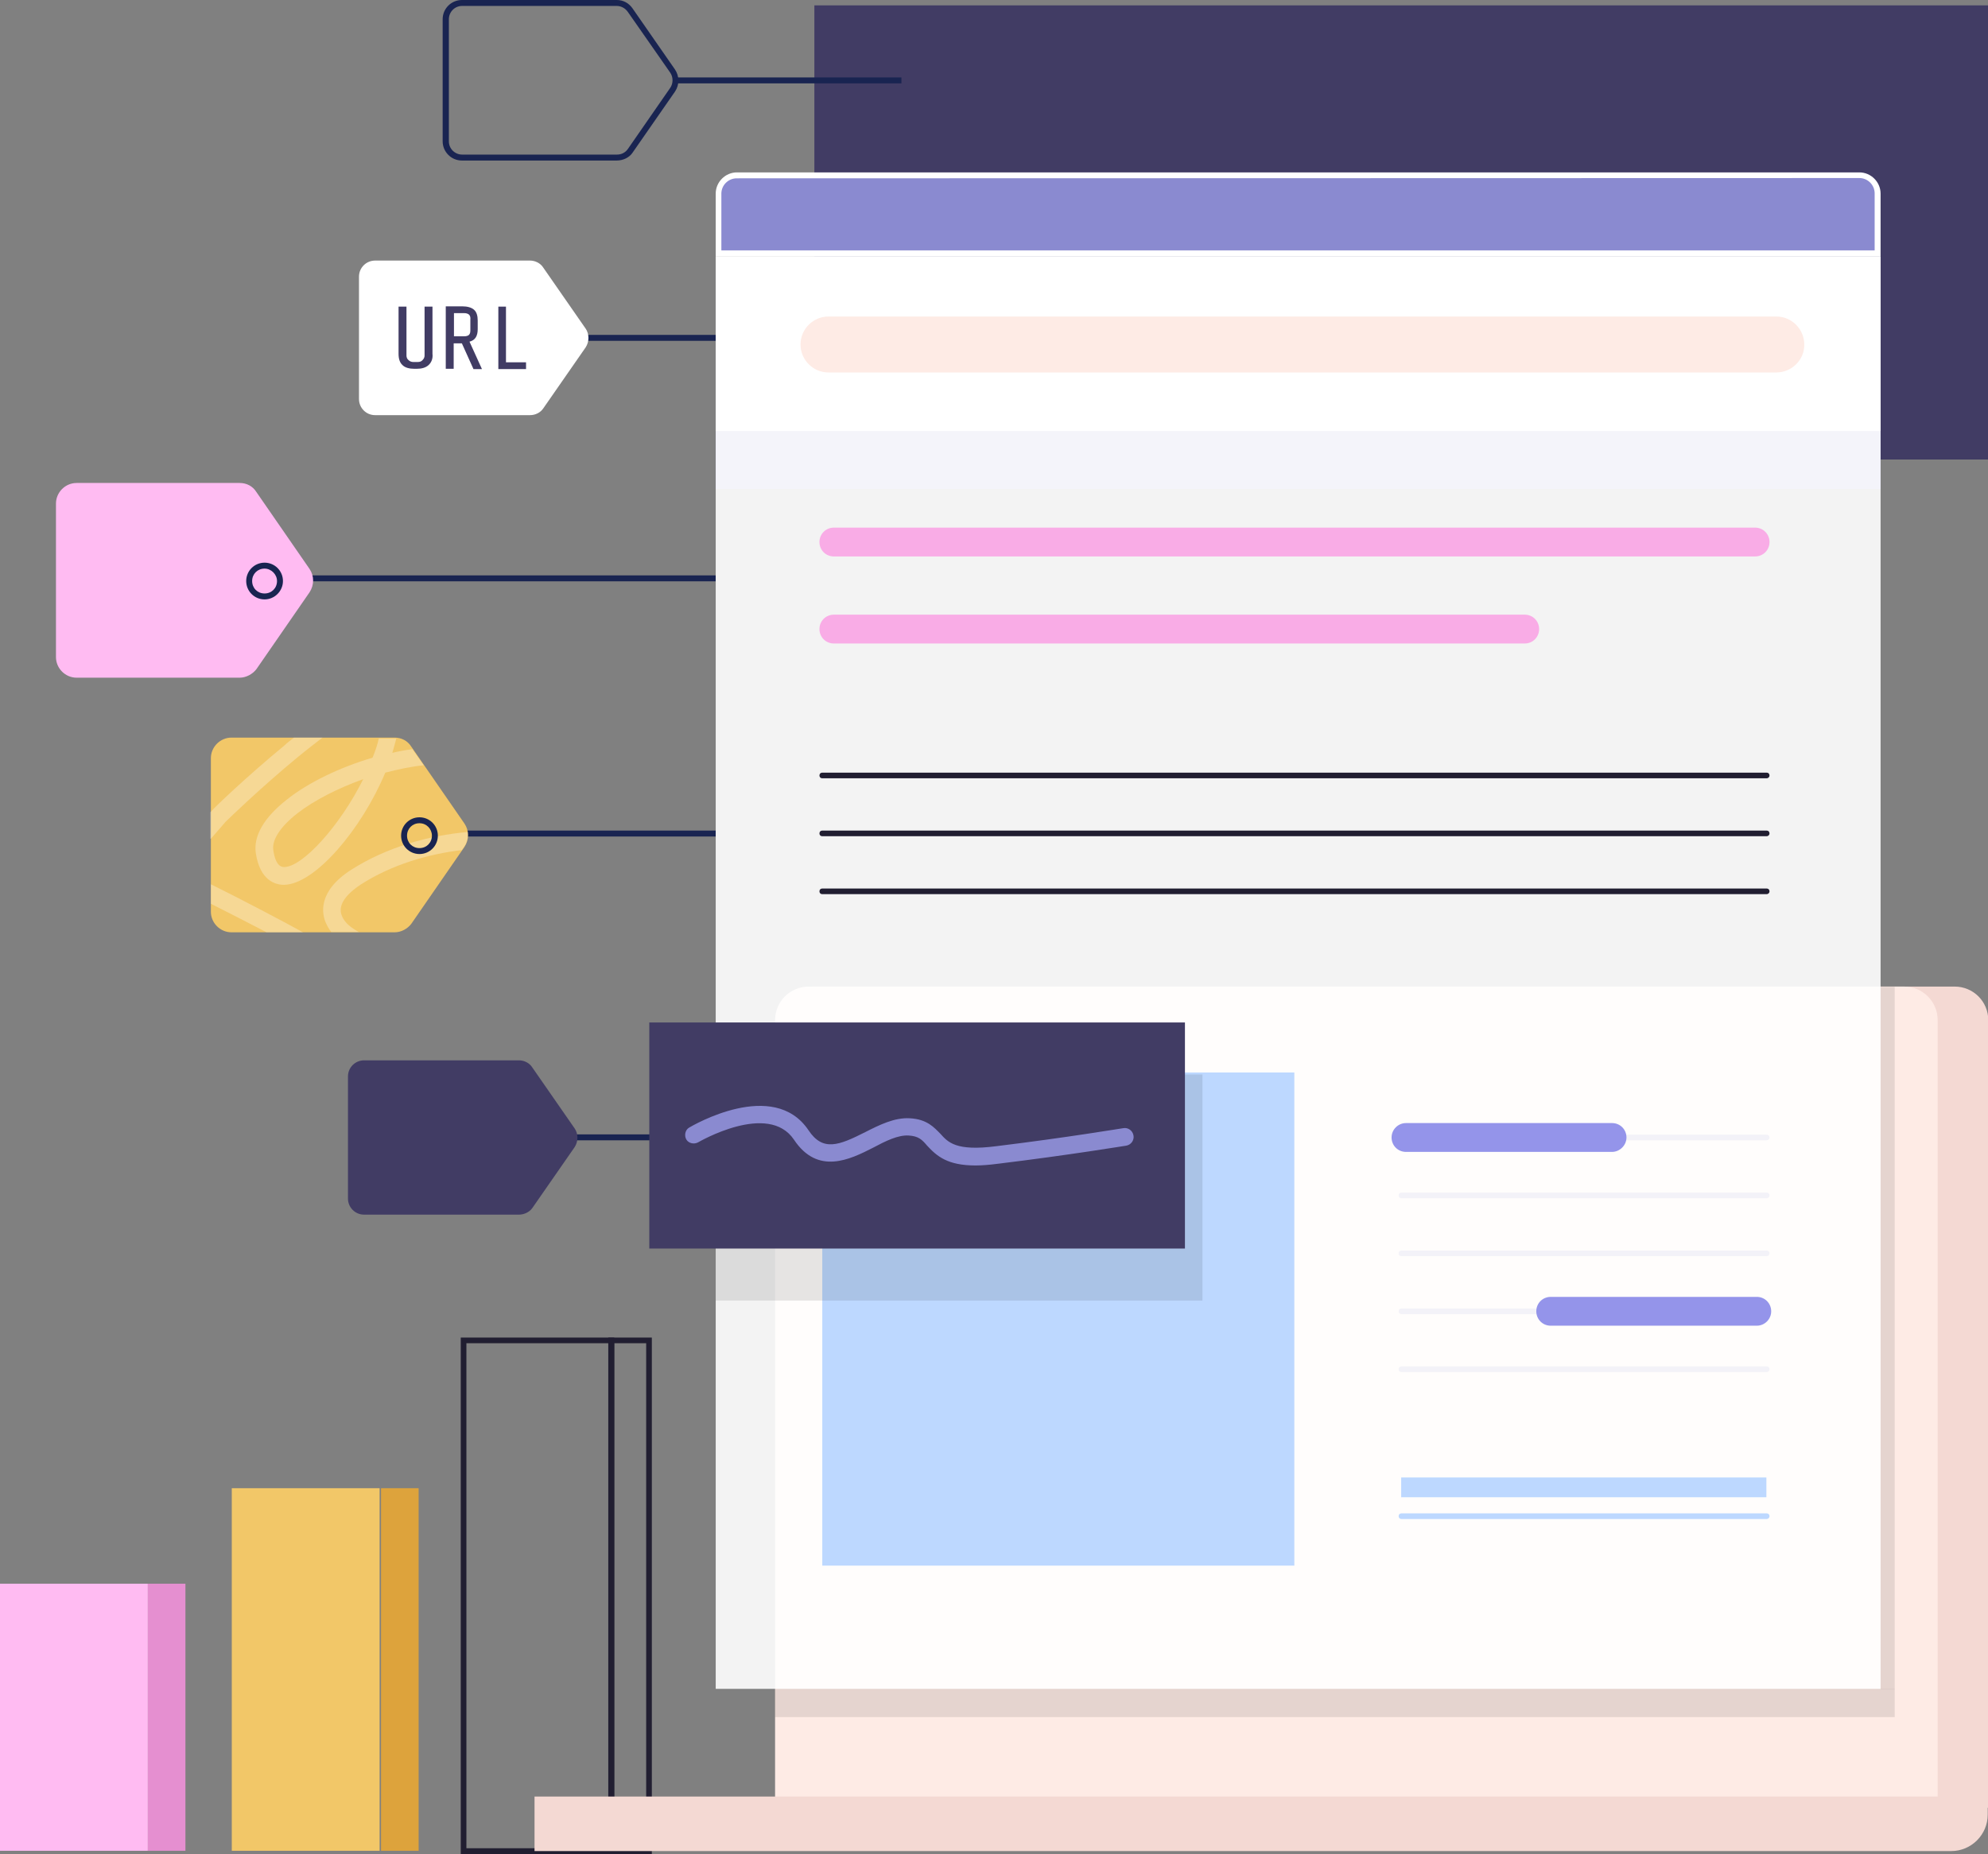 <?xml version="1.0" encoding="utf-8"?>
<!-- Generator: Adobe Illustrator 25.0.0, SVG Export Plug-In . SVG Version: 6.00 Build 0)  -->
<svg version="1.1" id="Layer_1" xmlns="http://www.w3.org/2000/svg" xmlns:xlink="http://www.w3.org/1999/xlink" x="0px" y="0px"
	 viewBox="0 0 703.3 656.1" style="enable-background:new 0 0 703.3 656.1;" xml:space="preserve">
<rect x="0" y="0" width="703.3" height="656.1" fill="#808080" stroke="none"/>
<style type="text/css">
	.st0{fill:#192451;}
	.st1{fill:#413C64;}
	.st2{fill:#8A8AD0;}
	.st3{fill:#FFBBF2;}
	.st4{fill:#F2C768;}
	.st5{opacity:0.3;}
	.st6{fill:none;}
	.st7{fill:#FFFFFF;}
	.st8{fill:#E58FD0;}
	.st9{fill:#DDA33C;}
	.st10{fill:#211E31;}
	.st11{fill:#F4D9D3;}
	.st12{fill:#FEEBE5;}
	.st13{opacity:0.9;}
	.st14{opacity:0.2;}
	.st15{fill:#C4C9E8;}
	.st16{fill:#BDD8FF;}
	.st17{opacity:0.1;}
	.st18{fill:#F9ACE6;}
	.st19{fill:#9494EA;}
</style>
<g>
	<rect x="207.3" y="118.5" class="st0" width="76.1" height="2.1"/>
</g>
<g>
	<rect x="288.1" y="1.9" class="st1" width="415.2" height="160.7"/>
</g>
<g>
	<rect x="253.2" y="95" class="st2" width="412.1" height="78"/>
</g>
<g>
	<rect x="94" y="203.6" class="st0" width="159.2" height="2.1"/>
</g>
<g>
	<path class="st3" d="M84.8,239.8H27.1c-4,0-7.3-3.3-7.3-7.3v-54.3c0-4,3.3-7.3,7.3-7.3h57.7c2.4,0,4.6,1.1,5.9,3.2l18.8,27.2
		c1.7,2.5,1.7,5.7,0,8.3l-18.8,27.2C89.4,238.5,87.1,239.8,84.8,239.8z"/>
</g>
<g>
	<path class="st0" d="M93.6,212.1c-3.6,0-6.5-2.9-6.5-6.5c0-3.6,2.9-6.5,6.5-6.5c3.6,0,6.5,2.9,6.5,6.5
		C100.1,209.2,97.1,212.1,93.6,212.1z M93.6,201.2c-2.5,0-4.4,1.9-4.4,4.4c0,2.5,1.9,4.4,4.4,4.4c2.5,0,4.4-1.9,4.4-4.4
		C98,203.2,95.9,201.2,93.6,201.2z"/>
</g>
<g>
	<rect x="145.3" y="293.9" class="st0" width="107.9" height="2.1"/>
</g>
<g>
	<path class="st4" d="M139.6,329.9H81.9c-4,0-7.3-3.3-7.3-7.3v-54.3c0-4,3.3-7.3,7.3-7.3h57.7c2.4,0,4.6,1.1,5.9,3.2l18.8,27.2
		c1.7,2.5,1.7,5.7,0,8.3l-18.8,27.2C144.2,328.6,142,329.9,139.6,329.9z"/>
</g>
<g class="st5">
	<path class="st6" d="M96.7,300.9c0.9,5.9,3.2,5.9,3.9,5.9c6.5-0.1,19.8-14.7,28-31.1c-8.9,3.2-17.4,7.5-23.3,12.1
		C99.1,292.6,96.2,297.2,96.7,300.9z"/>
	<path class="st7" d="M121,324.2c-2.1-4.7,3.3-9,6.6-11.2c11.1-7.1,23.9-10.8,35.8-12.2l0.9-1.3c1-1.5,1.4-3.4,1.2-5.1
		c-13.8,1.2-28.8,5.4-41.3,13.4c-12,7.7-10.3,15.7-8.9,18.8c0.5,1.1,1.1,2.2,1.9,3.2h9.8C124.1,328.3,121.9,326.4,121,324.2z"/>
	<path class="st7" d="M74.6,296.8l5.2-6c1-1,12.7-12.3,25.3-22.7c3.4-2.8,6.4-5.1,9-7.1H104c-1.1,0.9-2.3,1.7-3.4,2.8
		c-13.5,11.1-25.2,22.4-25.5,22.9l-0.7,0.7v9.4H74.6z"/>
	<path class="st7" d="M131.8,268.1c-11.5,3.4-22.8,8.8-30.4,14.9c-8,6.3-11.8,12.8-10.9,18.9c1.5,9.8,7,11.2,10,11.2
		c11-0.2,27.5-19.8,35.8-39.7c4.7-1.2,9.3-2.2,13.6-2.6l-4-5.7c-2.4,0.3-4.7,0.7-7.1,1.3c0.5-1.7,1-3.5,1.4-5.1c-0.3,0-0.5,0-0.8,0
		H134C133.6,263.3,132.8,265.7,131.8,268.1z M100.6,306.8c-0.7,0-3,0.1-3.9-5.9c-0.6-3.7,2.5-8.4,8.5-13.1
		c5.9-4.6,14.4-8.9,23.3-12.1C120.3,292.2,107.1,306.7,100.6,306.8z"/>
	<path class="st7" d="M107.2,329.9c-7.6-4.2-21.9-11.7-32.6-17v6.9c6.4,3.2,13.5,6.9,19.7,10.1H107.2z"/>
</g>
<g>
	<path class="st0" d="M148.4,302.2c-3.6,0-6.5-2.9-6.5-6.5c0-3.6,2.9-6.5,6.5-6.5s6.5,2.9,6.5,6.5
		C154.9,299.3,152,302.2,148.4,302.2z M148.4,291.3c-2.5,0-4.4,1.9-4.4,4.4c0,2.5,1.9,4.4,4.4,4.4s4.4-1.9,4.4-4.4
		C152.8,293.3,150.9,291.3,148.4,291.3z"/>
</g>
<g>
	<rect x="238" y="27.4" class="st0" width="80.9" height="2.1"/>
</g>
<g>
	<path class="st0" d="M218.2,56.8h-54.8c-3.8,0-6.8-3.1-6.8-6.8V6.8c0-3.8,3.1-6.8,6.8-6.8h54.8c2.3,0,4.3,1.1,5.6,3l15,21.6
		c1.6,2.4,1.6,5.4,0,7.8l-15,21.6C222.7,55.7,220.5,56.8,218.2,56.8z M163.5,2.1c-2.7,0-4.7,2.2-4.7,4.7v43.2c0,2.7,2.2,4.7,4.7,4.7
		h54.8c1.5,0,3-0.7,3.9-2.1l14.9-21.5c1.1-1.6,1.1-3.8,0-5.4l-15-21.5c-0.9-1.3-2.4-2.1-3.9-2.1H163.5z"/>
</g>
<g>
	<path class="st7" d="M187.5,146.9h-54.8c-3.2,0-5.7-2.6-5.7-5.7V97.9c0-3.2,2.6-5.7,5.7-5.7h54.8c1.8,0,3.7,0.9,4.7,2.5l15,21.6
		c1.3,1.9,1.3,4.6,0,6.6l-15,21.6C191.2,146,189.4,146.9,187.5,146.9z"/>
</g>
<g>
	<rect x="203.3" y="401.4" class="st0" width="133.7" height="2.1"/>
</g>
<g>
	<path class="st1" d="M183.6,429.8h-54.8c-3.2,0-5.7-2.6-5.7-5.7v-43.2c0-3.2,2.6-5.7,5.7-5.7h54.8c1.8,0,3.7,0.9,4.7,2.5l15,21.6
		c1.3,1.9,1.3,4.6,0,6.6l-15,21.6C187.3,428.9,185.4,429.8,183.6,429.8z"/>
</g>
<g>
	<rect y="560.4" class="st3" width="52.3" height="94.5"/>
</g>
<g>
	<rect x="52.3" y="560.4" class="st8" width="13.3" height="94.5"/>
</g>
<g>
	<rect x="134.8" y="526.6" class="st9" width="13.3" height="128.3"/>
</g>
<g>
	<path class="st10" d="M230.6,656.1h-15.4V473.3h15.4V656.1z M217.3,654h11.3V475.3h-11.3V654z"/>
</g>
<g>
	<rect x="82" y="526.6" class="st4" width="52.3" height="128.3"/>
</g>
<g>
	<path class="st10" d="M217.3,656.1H163V473.3h54.3V656.1z M165,654h50.2V475.3H165V654z"/>
</g>
<g>
	<path class="st11" d="M703.2,639.7H275.7V361c0-6.6,5.3-11.9,11.9-11.9h403.9c6.6,0,11.9,5.3,11.9,11.9v278.6H703.2z"/>
</g>
<g>
	<path class="st12" d="M685.5,639.7H274.2V361c0-6.6,5.3-11.9,11.9-11.9h387.5c6.6,0,11.9,5.3,11.9,11.9V639.7z"/>
</g>
<g>
	<path class="st11" d="M690.3,655H189.1v-19.3h514.1v6.4C703.2,649.2,697.4,655,690.3,655z"/>
</g>
<g class="st13">
	<rect x="253.2" y="90.7" class="st7" width="412.1" height="506.9"/>
</g>
<g class="st14">
	<g>
		<path class="st15" d="M625,403.5H495.8c-0.6,0-1-0.4-1-1c0-0.6,0.4-1,1-1H625c0.6,0,1,0.4,1,1C626,403.1,625.5,403.5,625,403.5z"
			/>
	</g>
	<g>
		<path class="st15" d="M625,424H495.8c-0.6,0-1-0.4-1-1c0-0.6,0.4-1,1-1H625c0.6,0,1,0.4,1,1C626,423.6,625.5,424,625,424z"/>
	</g>
	<g>
		<path class="st15" d="M625,444.5H495.8c-0.6,0-1-0.4-1-1c0-0.6,0.4-1,1-1H625c0.6,0,1,0.4,1,1C626,444.1,625.5,444.5,625,444.5z"
			/>
	</g>
</g>
<g class="st14">
	<g>
		<path class="st15" d="M625,465H495.8c-0.6,0-1-0.4-1-1c0-0.6,0.4-1,1-1H625c0.6,0,1,0.4,1,1C626,464.6,625.5,465,625,465z"/>
	</g>
	<g>
		<path class="st15" d="M625,485.5H495.8c-0.6,0-1-0.4-1-1c0-0.6,0.4-1,1-1H625c0.6,0,1,0.4,1,1C626,485.1,625.5,485.5,625,485.5z"
			/>
	</g>
</g>
<g>
	<rect x="290.9" y="379.5" class="st16" width="167" height="174.5"/>
</g>
<g class="st17">
	<rect x="253.2" y="380.2" width="172.2" height="80"/>
</g>
<g>
	<path class="st18" d="M620.9,196.9H295c-2.9,0-5.1-2.3-5.1-5.1c0-2.9,2.3-5.1,5.1-5.1h325.9c2.9,0,5.1,2.3,5.1,5.1
		C626,194.7,623.7,196.9,620.9,196.9z"/>
</g>
<g>
	<path class="st18" d="M539.4,227.7H295c-2.9,0-5.1-2.3-5.1-5.1c0-2.9,2.3-5.1,5.1-5.1h244.4c2.9,0,5.1,2.3,5.1,5.1
		C544.5,225.4,542.3,227.7,539.4,227.7z"/>
</g>
<g>
	<path class="st19" d="M621.5,469.1h-72.9c-2.9,0-5.1-2.3-5.1-5.1c0-2.9,2.3-5.1,5.1-5.1h72.9c2.9,0,5.1,2.3,5.1,5.1
		C626.6,466.8,624.3,469.1,621.5,469.1z"/>
</g>
<g>
	<path class="st19" d="M570.3,407.6h-72.9c-2.9,0-5.1-2.3-5.1-5.1s2.3-5.1,5.1-5.1h72.9c2.9,0,5.1,2.3,5.1,5.1
		S573,407.6,570.3,407.6z"/>
</g>
<g>
	<rect x="253.2" y="90.7" class="st7" width="412.1" height="61.8"/>
</g>
<g>
	<g>
		<path class="st2" d="M254.2,89.7V68.5c0-3.6,2.9-6.5,6.5-6.5h397.1c3.6,0,6.5,2.9,6.5,6.5v21.2H254.2z"/>
	</g>
	<g>
		<g>
			<path class="st7" d="M657.8,63c3,0,5.4,2.5,5.4,5.4v20.2h-408V68.5c0-3,2.5-5.4,5.4-5.4L657.8,63 M657.8,61H260.7
				c-4.1,0-7.5,3.4-7.5,7.5v22.2h412.1V68.5C665.3,64.4,661.9,61,657.8,61L657.8,61z"/>
		</g>
	</g>
</g>
<g>
	<path class="st12" d="M628.4,131.8H293.1c-5.5,0-9.9-4.5-9.9-9.9l0,0c0-5.5,4.5-9.9,9.9-9.9h335.3c5.5,0,9.9,4.5,9.9,9.9l0,0
		C638.4,127.3,633.9,131.8,628.4,131.8z"/>
</g>
<g>
	<g>
		<path class="st10" d="M625,275.4H290.9c-0.6,0-1-0.4-1-1c0-0.6,0.4-1,1-1H625c0.6,0,1,0.4,1,1C626,275,625.5,275.4,625,275.4z"/>
	</g>
	<g>
		<path class="st10" d="M625,295.9H290.9c-0.6,0-1-0.4-1-1c0-0.6,0.4-1,1-1H625c0.6,0,1,0.4,1,1C626,295.5,625.5,295.9,625,295.9z"
			/>
	</g>
	<g>
		<path class="st10" d="M625,316.4H290.9c-0.6,0-1-0.4-1-1s0.4-1,1-1H625c0.6,0,1,0.4,1,1S625.5,316.4,625,316.4z"/>
	</g>
</g>
<g>
	<g>
		<rect x="495.7" y="522.8" class="st16" width="129.2" height="7"/>
	</g>
	<g>
		<path class="st16" d="M625,537.5H495.8c-0.6,0-1-0.4-1-1s0.4-1,1-1H625c0.6,0,1,0.4,1,1S625.5,537.5,625,537.5z"/>
	</g>
</g>
<g>
	<rect x="229.7" y="361.8" class="st1" width="189.5" height="80"/>
</g>
<g>
	<path class="st1" d="M151.6,129.2c-1,0.9-2.4,1.3-4.2,1.3h-0.8c-1.8,0-3.3-0.4-4.2-1.3c-1-0.9-1.4-2.3-1.4-4v-16.7h2.8v17.3
		c0,0.6,0.2,1.2,0.7,1.6c0.5,0.5,1.1,0.7,1.8,0.7h1.4c0.8,0,1.4-0.2,1.8-0.7c0.5-0.5,0.7-1,0.7-1.6v-17.3h2.8v16.7
		C153.2,126.9,152.6,128.3,151.6,129.2z"/>
	<path class="st1" d="M160.5,121.4v9.1h-2.8v-22.1h5.9c1.7,0,3.2,0.4,4.1,1.2c0.9,0.8,1.3,2.1,1.3,3.8v3.1c0,2.4-0.9,3.9-2.9,4.4
		l4.4,9.7h-3l-4.1-9.1h-3.1V121.4z M165.9,111.3c-0.4-0.3-0.9-0.5-1.7-0.5h-3.6v8.2h3.6c0.8,0,1.4-0.2,1.7-0.5
		c0.4-0.4,0.5-0.9,0.5-1.7v-3.6C166.5,112.2,166.3,111.7,165.9,111.3z"/>
	<path class="st1" d="M179,108.5v19.7h7.1v2.4h-9.8v-22.1h2.8V108.5z"/>
</g>
<g>
	<path class="st2" d="M345.1,412.4c-9.8,0-13.6-3.2-17.1-7c-1.8-2.1-3-3.4-6.6-3.6c-3.7-0.2-8,1.9-12.5,4.3
		c-8.2,4.2-19.6,9.8-28-2.8c-9.1-13.6-33.7,0.8-33.9,0.9c-1.4,0.8-3.4,0.4-4.2-1c-0.8-1.4-0.4-3.4,1-4.2c1.2-0.7,29.8-17.5,42.2,0.9
		c5.1,7.7,10.8,5.4,20.1,0.7c5.1-2.6,10.4-5.2,15.7-4.9c6.2,0.3,8.7,3.3,10.9,5.5c2.7,3,5.5,6.2,19.6,4.4
		c25.4-3.1,44.9-6.4,45.1-6.4c1.6-0.3,3.3,0.8,3.6,2.6c0.3,1.6-0.8,3.3-2.6,3.6c-0.2,0-19.9,3.3-45.4,6.4
		C349.9,412.2,347.3,412.4,345.1,412.4z"/>
</g>
<g class="st17">
	<rect x="274.2" y="597.6" width="396.1" height="10"/>
</g>
<g class="st17">
	<rect x="665.3" y="349.2" width="5" height="248.5"/>
</g>
</svg>
